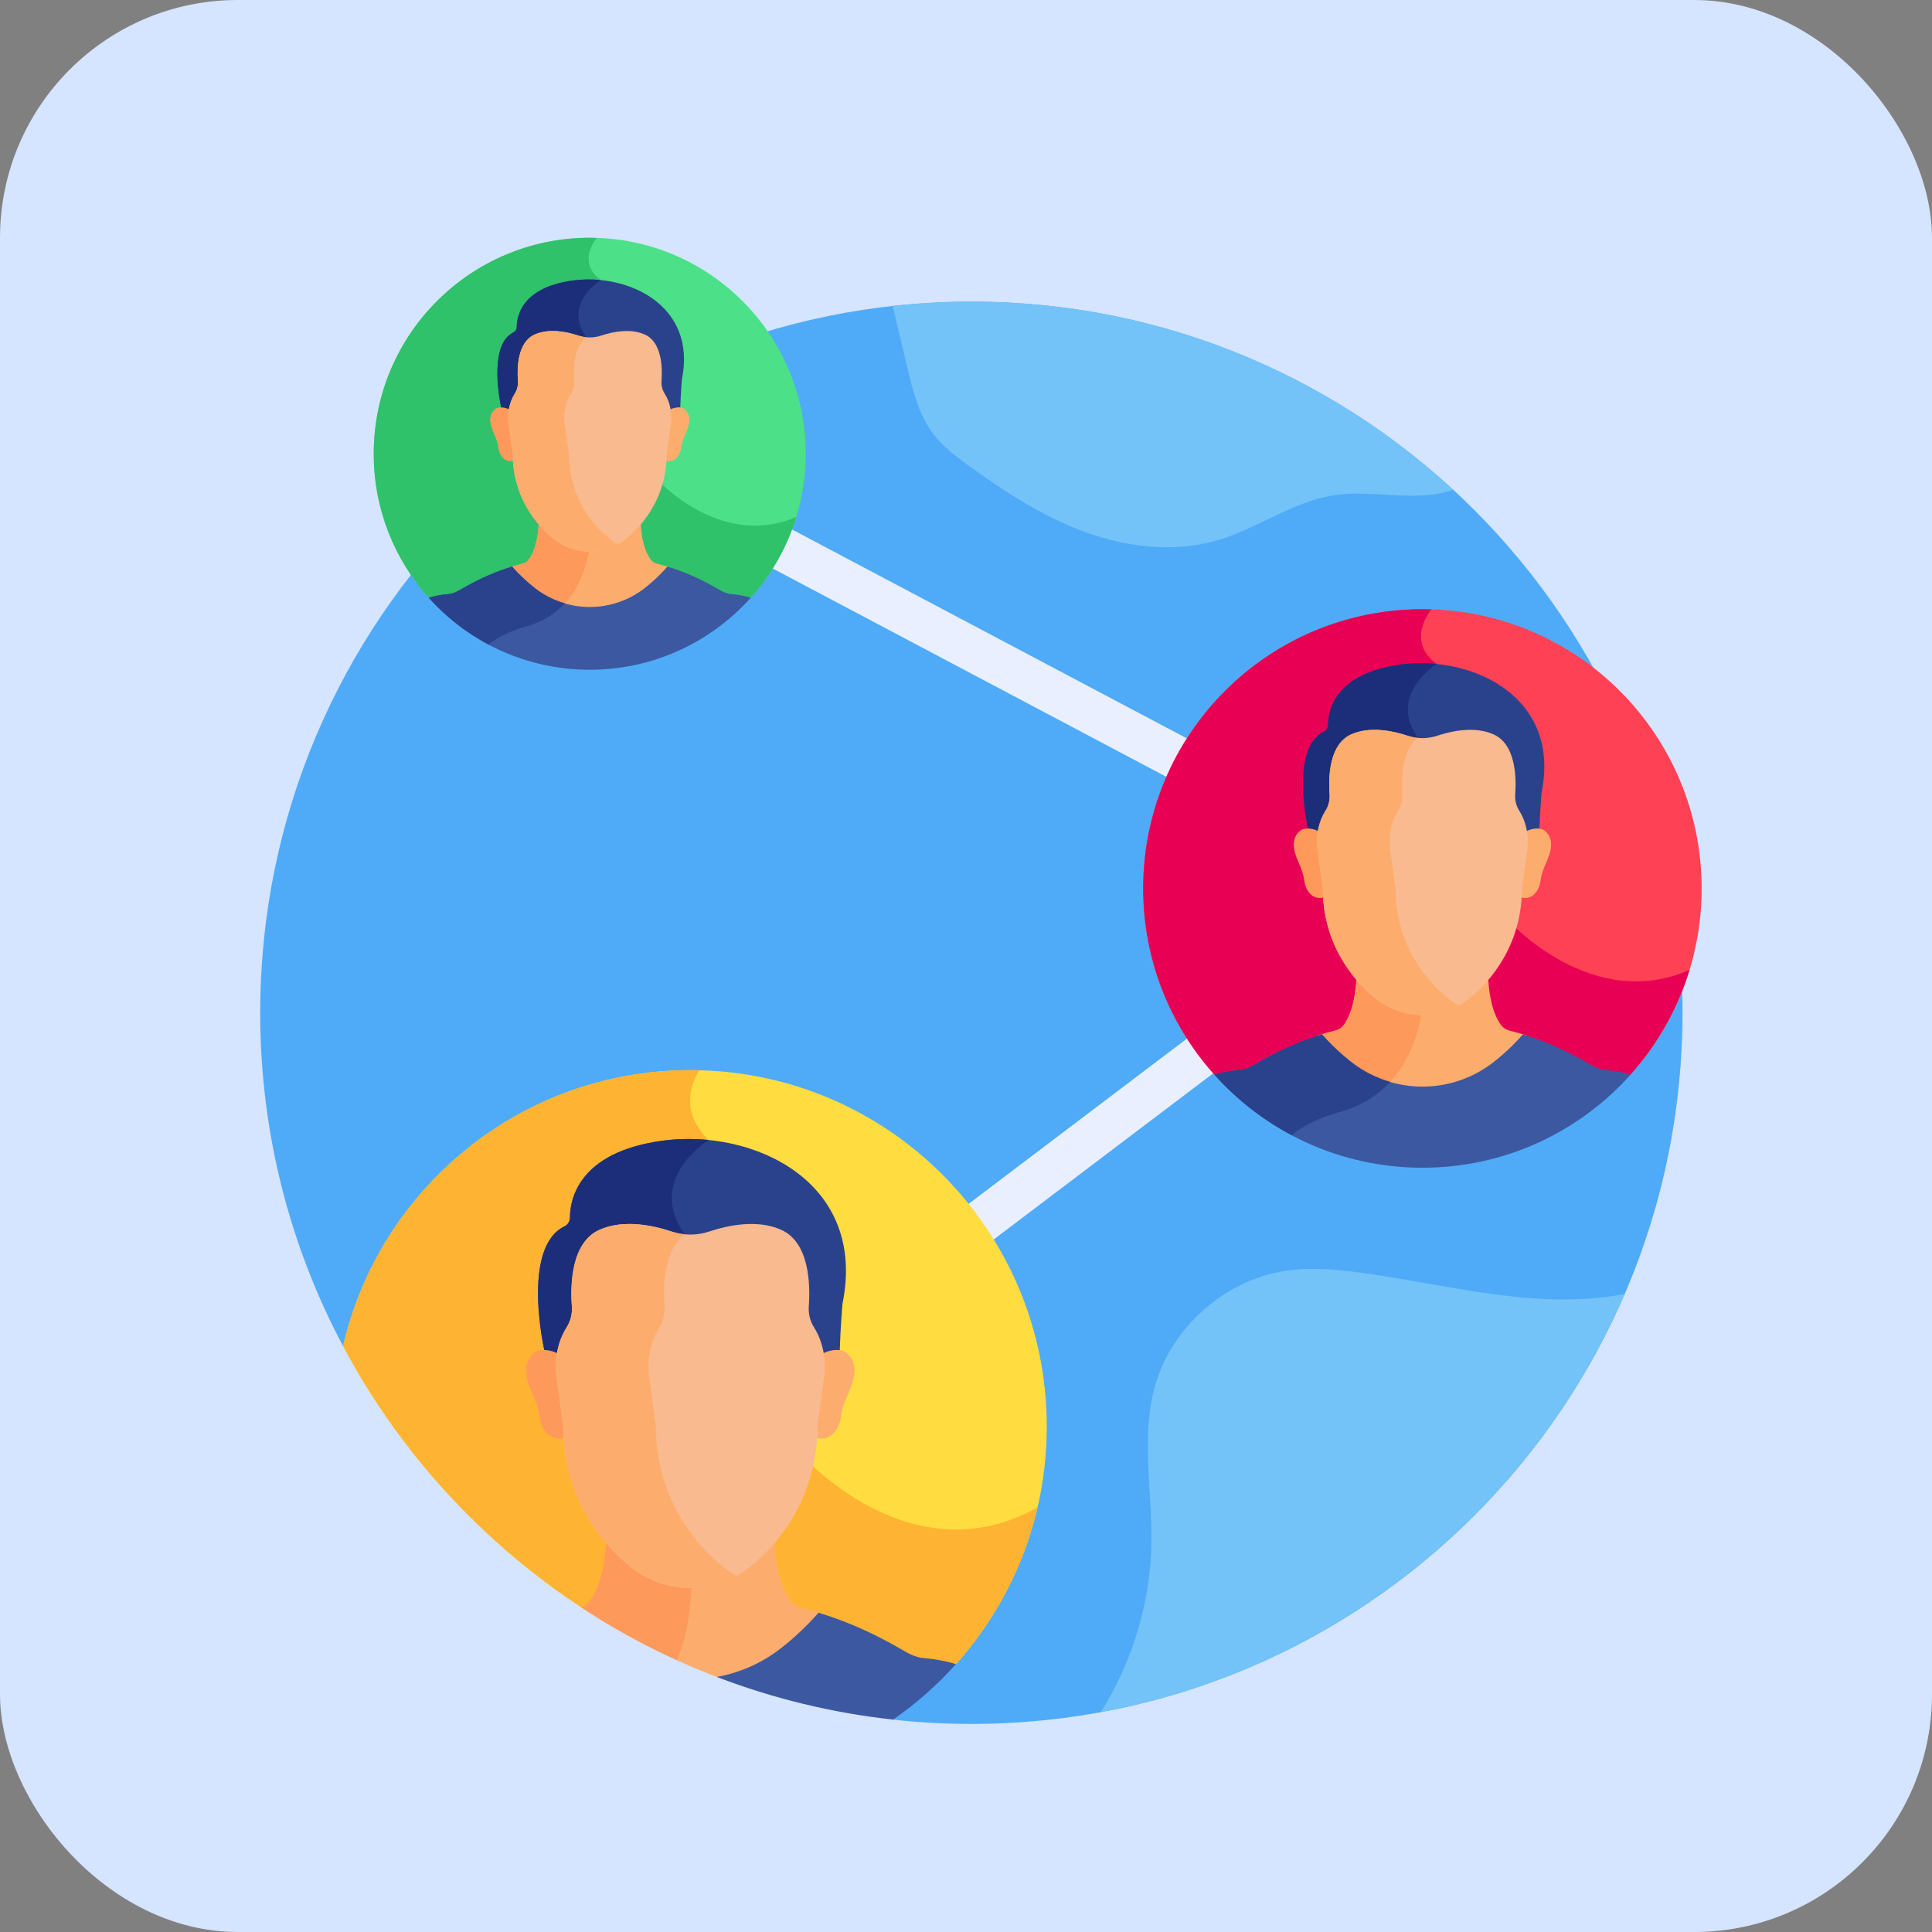 <svg width="65" height="65" viewBox="0 0 65 65" fill="none" xmlns="http://www.w3.org/2000/svg">
<rect x="0" y="0" width="65" height="65" fill="#808080" stroke="none"/>
<rect width="65" height="65" rx="8" fill="#D5E4FF"/>
<g clip-path="url(#clip0_1630_25128)">
<path d="M32.68 10.148C19.466 10.148 8.754 20.86 8.754 34.074C8.754 38.127 9.763 41.944 11.542 45.29L30.048 57.856C30.922 57.952 31.801 58 32.68 58C45.894 58 56.606 47.288 56.606 34.074C56.606 20.86 45.894 10.148 32.68 10.148Z" fill="#4FABF7"/>
<path d="M32.477 42.239C32.323 42.239 32.173 42.191 32.049 42.101C31.924 42.011 31.831 41.885 31.782 41.739C31.733 41.594 31.731 41.437 31.776 41.29C31.821 41.143 31.912 41.015 32.034 40.922L40.892 34.217C41.047 34.1 41.242 34.049 41.435 34.075C41.627 34.102 41.801 34.204 41.918 34.359C42.035 34.514 42.086 34.709 42.06 34.901C42.033 35.094 41.931 35.268 41.776 35.385L32.918 42.09C32.791 42.187 32.636 42.239 32.477 42.239ZM40.156 26.523C40.037 26.523 39.919 26.494 39.814 26.438L25.26 18.736C25.09 18.645 24.963 18.489 24.907 18.305C24.851 18.12 24.87 17.92 24.96 17.749C25.05 17.578 25.205 17.45 25.389 17.393C25.573 17.335 25.773 17.353 25.945 17.442L40.499 25.143C40.644 25.219 40.759 25.342 40.826 25.491C40.892 25.641 40.907 25.808 40.868 25.967C40.828 26.126 40.737 26.267 40.608 26.368C40.479 26.468 40.32 26.523 40.156 26.523Z" fill="#E9EFFF"/>
<path d="M30.7 56.953C31.619 56.412 32.163 55.988 32.163 55.988C34.062 53.867 35.217 51.065 35.217 47.994C35.217 41.372 29.849 36.004 23.227 36.004C17.535 36.004 12.77 39.969 11.543 45.288C13.436 48.849 16.204 51.874 19.559 54.078L30.7 56.953Z" fill="#FFDD40"/>
<path d="M26.973 48.948C26.973 48.948 25.238 39.753 23.837 38.352C22.898 37.413 23.218 36.505 23.531 36.008C23.429 36.005 23.328 36.004 23.227 36.004C17.535 36.004 12.77 39.969 11.543 45.288C13.436 48.849 16.204 51.874 19.559 54.078L30.7 56.953C31.619 56.412 32.163 55.988 32.163 55.988C33.483 54.513 34.444 52.708 34.907 50.713C30.637 53.117 26.973 48.948 26.973 48.948Z" fill="#FFB332"/>
<path d="M26.59 53.842C26.183 53.268 26.07 52.381 26.048 51.738C25.786 52.044 25.495 52.323 25.177 52.571C24.03 53.462 22.416 53.46 21.27 52.571C20.953 52.323 20.662 52.044 20.4 51.738C20.377 52.396 20.26 53.308 19.831 53.88C19.765 53.967 19.667 54.038 19.551 54.077C21.051 55.064 22.657 55.878 24.34 56.504C25.101 56.339 25.815 56.006 26.43 55.529C26.855 55.199 27.297 54.793 27.724 54.316C27.477 54.236 27.227 54.163 26.97 54.099C26.814 54.06 26.678 53.967 26.59 53.842Z" fill="#FCAD6D"/>
<path d="M23.264 53.237C22.56 53.245 21.855 53.024 21.27 52.571C20.953 52.323 20.662 52.044 20.4 51.738C20.377 52.396 20.26 53.308 19.831 53.88C19.765 53.967 19.667 54.038 19.551 54.077C20.575 54.749 21.649 55.342 22.763 55.85C23.135 55.072 23.245 54.044 23.264 53.237Z" fill="#FD995B"/>
<path d="M30.123 55.375C29.302 54.912 28.453 54.536 27.539 54.258C27.119 54.735 26.681 55.137 26.263 55.462C25.635 55.949 24.899 56.277 24.117 56.419C26.024 57.15 28.018 57.632 30.048 57.854C30.823 57.316 31.533 56.69 32.162 55.987C31.843 55.888 31.494 55.82 31.11 55.789C30.746 55.759 30.552 55.617 30.123 55.375Z" fill="#3C58A0"/>
<path d="M32.678 10.148C31.785 10.148 30.903 10.199 30.035 10.294L30.52 12.341C30.71 13.142 30.913 13.971 31.417 14.622C31.733 15.031 32.152 15.348 32.57 15.651C33.799 16.544 35.087 17.382 36.515 17.902C37.942 18.421 39.53 18.603 40.986 18.169C42.327 17.769 43.507 16.869 44.891 16.66C46.147 16.471 47.458 16.873 48.684 16.543C48.753 16.524 48.822 16.503 48.89 16.48C44.627 12.55 38.933 10.148 32.678 10.148ZM37.036 57.603C44.978 56.142 51.545 50.759 54.659 43.536C53.861 43.687 53.038 43.739 52.233 43.715C50.048 43.651 47.909 43.102 45.743 42.814C44.934 42.707 44.111 42.636 43.303 42.749C41.228 43.041 39.4 44.651 38.848 46.672C38.384 48.368 38.77 50.167 38.738 51.925C38.702 53.926 38.103 55.911 37.036 57.603Z" fill="#73C3F9"/>
<path d="M22.283 38.379C19.447 38.766 19.177 40.374 19.176 40.964C19.175 41.087 19.107 41.202 18.996 41.256C17.52 41.974 18.316 45.433 18.316 45.433C18.464 45.443 18.686 45.57 18.802 45.626C18.83 45.45 18.876 45.276 18.942 45.109C18.992 44.976 19.056 44.849 19.131 44.73C19.266 44.518 19.328 44.269 19.309 44.019C19.256 43.297 19.215 41.942 20.167 41.514C20.974 41.151 21.964 41.361 22.595 41.571C23.006 41.707 23.449 41.707 23.859 41.571C24.491 41.361 25.48 41.151 26.288 41.514C27.237 41.941 27.198 43.289 27.146 44.013C27.128 44.264 27.188 44.516 27.323 44.73C27.404 44.856 27.467 44.989 27.518 45.121C27.58 45.284 27.626 45.454 27.653 45.626C27.799 45.556 28.074 45.411 28.253 45.437C28.275 44.68 28.344 43.865 28.344 43.865C29.185 39.748 25.337 37.963 22.283 38.379Z" fill="#2A428C"/>
<path d="M22.283 38.379C19.447 38.765 19.177 40.373 19.176 40.964C19.175 41.087 19.107 41.202 18.996 41.256C17.52 41.974 18.316 45.433 18.316 45.433C18.464 45.443 18.686 45.57 18.802 45.626C18.83 45.45 18.876 45.276 18.942 45.108C18.992 44.976 19.056 44.849 19.131 44.729C19.266 44.518 19.328 44.268 19.309 44.018C19.256 43.297 19.215 41.942 20.167 41.513C20.974 41.15 21.964 41.361 22.595 41.57C22.768 41.628 22.947 41.66 23.127 41.669C23.099 41.621 23.069 41.574 23.037 41.528C21.82 39.818 23.511 38.572 23.838 38.354C23.314 38.302 22.788 38.31 22.283 38.379Z" fill="#1C2E7A"/>
<path d="M28.501 45.533C28.28 45.33 27.84 45.433 27.65 45.557C27.692 45.816 27.694 46.082 27.658 46.344L27.434 47.979C27.434 48.111 27.43 48.24 27.422 48.367C27.969 48.533 28.241 48.041 28.287 47.704C28.307 47.559 28.339 47.416 28.384 47.276C28.529 46.821 29.055 46.04 28.501 45.533Z" fill="#FCAD6D"/>
<path d="M17.947 45.533C18.168 45.33 18.608 45.433 18.798 45.557C18.757 45.817 18.754 46.083 18.79 46.344L19.015 47.979C19.015 48.111 19.019 48.24 19.027 48.367C18.479 48.533 18.207 48.041 18.161 47.704C18.142 47.559 18.109 47.416 18.065 47.276C17.919 46.821 17.394 46.04 17.947 45.533Z" fill="#FD995B"/>
<path d="M27.583 45.051C27.532 44.915 27.466 44.784 27.389 44.66C27.253 44.447 27.193 44.194 27.211 43.943C27.264 43.219 27.235 41.804 26.286 41.377C25.479 41.014 24.489 41.224 23.858 41.434C23.447 41.57 23.004 41.57 22.593 41.434C21.962 41.224 20.972 41.014 20.165 41.377C19.213 41.806 19.187 43.227 19.24 43.949C19.259 44.199 19.197 44.449 19.062 44.66C18.987 44.78 18.923 44.907 18.872 45.039C18.711 45.454 18.664 45.903 18.725 46.343L18.949 47.979C18.949 50.331 20.204 51.929 21.272 52.758C21.829 53.191 22.517 53.426 23.226 53.426C23.934 53.426 24.622 53.191 25.179 52.758C26.247 51.929 27.502 50.331 27.502 47.979L27.726 46.344C27.786 45.908 27.741 45.463 27.583 45.051Z" fill="#F9BA8F"/>
<path d="M24.391 52.758C23.323 51.929 22.068 50.331 22.068 47.979L21.843 46.343C21.783 45.903 21.83 45.454 21.991 45.039C22.042 44.907 22.105 44.78 22.181 44.66C22.315 44.449 22.378 44.199 22.359 43.949C22.311 43.297 22.327 42.072 23.035 41.526C22.885 41.512 22.737 41.481 22.593 41.434C21.962 41.224 20.972 41.014 20.165 41.377C19.213 41.806 19.187 43.227 19.24 43.949C19.259 44.199 19.197 44.449 19.062 44.66C18.987 44.78 18.923 44.907 18.872 45.039C18.711 45.454 18.664 45.903 18.725 46.343L18.949 47.979C18.949 50.331 20.204 51.929 21.272 52.758C21.831 53.191 22.518 53.426 23.226 53.426C23.772 53.426 24.308 53.286 24.785 53.019C24.647 52.942 24.515 52.855 24.391 52.758Z" fill="#FCAD6D"/>
<path d="M47.855 38.699C51.589 38.699 54.856 36.154 54.856 36.154C56.344 34.491 57.25 32.297 57.25 29.89C57.25 24.702 53.044 20.496 47.855 20.496C42.667 20.496 38.461 24.702 38.461 29.89C38.461 32.297 39.366 34.491 40.854 36.153C40.854 36.153 44.122 38.699 47.855 38.699Z" fill="#FF4155"/>
<path d="M50.781 31.003C50.781 31.003 49.407 23.119 48.334 22.336C47.303 21.584 48.093 20.582 48.157 20.504C48.057 20.501 47.957 20.496 47.855 20.496C42.667 20.496 38.461 24.702 38.461 29.89C38.461 32.297 39.366 34.491 40.854 36.153C40.854 36.153 44.122 38.699 47.855 38.699C51.589 38.699 54.856 36.154 54.856 36.154C55.766 35.138 56.443 33.936 56.841 32.632C53.566 34.076 50.781 31.003 50.781 31.003Z" fill="#E80054"/>
<path d="M45.342 35.794C46.061 36.352 46.944 36.654 47.854 36.653C48.763 36.654 49.647 36.352 50.366 35.794C50.698 35.536 51.045 35.218 51.379 34.844C51.184 34.781 50.987 34.724 50.789 34.674C50.669 34.644 50.563 34.573 50.491 34.473C50.172 34.023 50.084 33.328 50.066 32.824C49.861 33.064 49.633 33.282 49.384 33.476C48.485 34.174 47.221 34.173 46.323 33.476C46.075 33.282 45.846 33.064 45.641 32.824C45.623 33.339 45.532 34.054 45.196 34.502C45.133 34.584 45.044 34.643 44.944 34.667C44.737 34.719 44.531 34.778 44.328 34.844C44.663 35.218 45.01 35.536 45.342 35.794Z" fill="#FCAD6D"/>
<path d="M47.842 33.999C47.292 33.997 46.758 33.813 46.323 33.476C46.075 33.282 45.846 33.064 45.641 32.824C45.623 33.339 45.532 34.054 45.196 34.502C45.133 34.584 45.044 34.643 44.944 34.667C44.737 34.719 44.531 34.778 44.328 34.844C44.663 35.218 45.009 35.536 45.342 35.794C45.746 36.108 46.204 36.337 46.689 36.481C47.46 35.704 47.741 34.688 47.842 33.999Z" fill="#FD995B"/>
<path d="M54.035 36C53.749 35.977 53.597 35.866 53.261 35.676C52.617 35.313 51.953 35.019 51.236 34.801C50.933 35.146 50.599 35.462 50.236 35.744C49.557 36.271 48.72 36.558 47.857 36.558C46.994 36.558 46.156 36.271 45.477 35.744C45.115 35.462 44.78 35.146 44.477 34.801C43.763 35.018 43.094 35.315 42.453 35.676C42.117 35.866 41.965 35.977 41.679 36C41.379 36.025 41.105 36.078 40.855 36.156C42.576 38.077 45.075 39.287 47.857 39.287C50.639 39.287 53.138 38.077 54.858 36.156C54.609 36.078 54.335 36.025 54.035 36Z" fill="#3C58A0"/>
<path d="M47.116 22.359C44.894 22.662 44.682 23.921 44.681 24.384C44.681 24.481 44.627 24.57 44.54 24.613C43.384 25.175 44.008 27.885 44.008 27.885C44.124 27.893 44.298 27.993 44.388 28.037C44.41 27.898 44.447 27.762 44.498 27.631C44.538 27.527 44.587 27.428 44.647 27.334C44.752 27.168 44.801 26.973 44.786 26.777C44.745 26.212 44.712 25.15 45.458 24.814C46.09 24.53 46.866 24.695 47.361 24.859C47.682 24.966 48.029 24.966 48.351 24.859C48.846 24.695 49.621 24.53 50.253 24.814C50.998 25.149 50.967 26.205 50.926 26.772C50.912 26.969 50.959 27.167 51.065 27.334C51.126 27.431 51.177 27.534 51.218 27.641C51.266 27.769 51.302 27.901 51.323 28.037C51.438 27.981 51.653 27.868 51.793 27.888C51.81 27.296 51.865 26.657 51.865 26.657C52.523 23.431 49.509 22.033 47.116 22.359Z" fill="#2A428C"/>
<path d="M47.116 22.358C44.894 22.661 44.682 23.921 44.681 24.383C44.681 24.48 44.627 24.57 44.54 24.613C43.384 25.175 44.008 27.885 44.008 27.885C44.124 27.893 44.298 27.992 44.389 28.036C44.41 27.898 44.447 27.762 44.498 27.631C44.538 27.527 44.588 27.428 44.647 27.334C44.752 27.168 44.801 26.973 44.786 26.777C44.745 26.212 44.712 25.15 45.458 24.814C46.09 24.53 46.866 24.695 47.361 24.859C47.496 24.904 47.636 24.929 47.777 24.936C47.755 24.898 47.732 24.861 47.706 24.826C46.753 23.486 48.078 22.51 48.334 22.339C47.924 22.298 47.511 22.305 47.116 22.358Z" fill="#1C2E7A"/>
<path d="M51.99 27.965C51.817 27.806 51.472 27.887 51.323 27.984C51.356 28.187 51.358 28.395 51.33 28.601L51.154 29.882C51.154 29.983 51.151 30.085 51.145 30.186C51.573 30.316 51.786 29.93 51.822 29.666C51.838 29.552 51.863 29.44 51.898 29.331C52.012 28.974 52.424 28.362 51.99 27.965Z" fill="#FCAD6D"/>
<path d="M43.722 27.965C43.895 27.806 44.239 27.887 44.389 27.984C44.356 28.188 44.354 28.396 44.382 28.601L44.558 29.882C44.558 29.985 44.561 30.087 44.567 30.186C44.138 30.316 43.925 29.93 43.889 29.666C43.874 29.552 43.849 29.44 43.814 29.331C43.7 28.974 43.288 28.362 43.722 27.965Z" fill="#FD995B"/>
<path d="M51.269 27.588C51.229 27.481 51.178 27.378 51.117 27.282C51.01 27.114 50.963 26.917 50.978 26.72C51.019 26.153 50.997 25.044 50.252 24.709C49.62 24.425 48.845 24.589 48.35 24.754C48.029 24.861 47.681 24.861 47.36 24.754C46.865 24.59 46.09 24.425 45.457 24.709C44.711 25.045 44.691 26.159 44.733 26.724C44.747 26.92 44.698 27.116 44.593 27.282C44.534 27.375 44.484 27.475 44.444 27.578C44.318 27.903 44.281 28.256 44.328 28.601L44.504 29.882C44.504 31.724 45.488 32.976 46.325 33.626C46.761 33.965 47.3 34.149 47.855 34.149C48.41 34.149 48.949 33.965 49.385 33.626C50.222 32.976 51.205 31.724 51.205 29.882L51.381 28.601C51.428 28.259 51.393 27.91 51.269 27.588Z" fill="#F9BA8F"/>
<path d="M48.768 33.626C47.931 32.977 46.948 31.724 46.948 29.882L46.772 28.601C46.724 28.256 46.761 27.903 46.888 27.578C46.927 27.475 46.977 27.375 47.036 27.282C47.142 27.116 47.191 26.92 47.176 26.725C47.138 26.213 47.151 25.254 47.706 24.826C47.588 24.815 47.472 24.791 47.36 24.754C46.865 24.59 46.09 24.425 45.457 24.709C44.711 25.045 44.691 26.159 44.733 26.724C44.747 26.92 44.698 27.116 44.593 27.282C44.534 27.375 44.484 27.475 44.444 27.578C44.318 27.903 44.281 28.256 44.328 28.6L44.504 29.882C44.504 31.724 45.488 32.976 46.325 33.626C46.762 33.965 47.301 34.15 47.855 34.149C48.283 34.149 48.703 34.039 49.077 33.83C48.969 33.77 48.865 33.702 48.768 33.626Z" fill="#FCAD6D"/>
<path d="M45.477 35.744C45.115 35.462 44.78 35.146 44.477 34.801C43.763 35.018 43.094 35.315 42.453 35.676C42.117 35.866 41.965 35.977 41.679 36C41.379 36.025 41.105 36.078 40.855 36.156C41.596 36.982 42.476 37.672 43.456 38.192C43.823 37.89 44.337 37.615 45.057 37.417C45.812 37.21 46.365 36.839 46.773 36.4C46.306 36.265 45.865 36.045 45.477 35.744Z" fill="#2A428C"/>
<path d="M19.841 22.081C22.73 22.081 25.257 20.112 25.257 20.112C26.408 18.826 27.109 17.129 27.109 15.267C27.108 11.254 23.855 8 19.841 8C15.828 8 12.574 11.254 12.574 15.267C12.574 17.129 13.274 18.826 14.425 20.112C14.425 20.112 16.953 22.081 19.841 22.081Z" fill="#4CE088"/>
<path d="M22.104 16.128C22.104 16.128 21.041 10.029 20.211 9.423C19.414 8.841 20.025 8.066 20.075 8.006C19.997 8.003 19.92 8 19.841 8C15.828 8 12.574 11.254 12.574 15.267C12.574 17.129 13.274 18.826 14.425 20.112C14.425 20.112 16.953 22.081 19.841 22.081C22.73 22.081 25.257 20.112 25.257 20.112C25.961 19.326 26.485 18.397 26.792 17.388C24.259 18.505 22.104 16.128 22.104 16.128Z" fill="#30C16B"/>
<path d="M17.898 19.833C18.452 20.263 19.136 20.497 19.841 20.497C20.545 20.497 21.229 20.263 21.784 19.833C22.041 19.633 22.309 19.387 22.568 19.097C22.417 19.049 22.265 19.005 22.111 18.966C22.018 18.943 21.937 18.888 21.881 18.81C21.634 18.462 21.566 17.925 21.552 17.535C21.394 17.721 21.217 17.89 21.025 18.04C20.329 18.58 19.351 18.579 18.657 18.04C18.465 17.89 18.288 17.721 18.129 17.535C18.115 17.934 18.044 18.486 17.784 18.833C17.736 18.897 17.667 18.942 17.59 18.961C17.427 19.001 17.269 19.047 17.113 19.097C17.372 19.387 17.64 19.633 17.898 19.833Z" fill="#FCAD6D"/>
<path d="M19.831 18.444C19.406 18.442 18.993 18.3 18.657 18.04C18.464 17.889 18.288 17.721 18.129 17.535C18.115 17.934 18.044 18.486 17.784 18.833C17.736 18.897 17.667 18.942 17.59 18.961C17.427 19.001 17.269 19.047 17.113 19.097C17.372 19.387 17.64 19.633 17.898 19.833C18.21 20.075 18.564 20.253 18.939 20.364C19.536 19.763 19.753 18.977 19.831 18.444Z" fill="#FD995B"/>
<path d="M24.621 19.99C24.4 19.972 24.282 19.886 24.022 19.74C23.524 19.459 23.01 19.231 22.456 19.062C22.222 19.329 21.963 19.574 21.683 19.792C21.157 20.2 20.509 20.422 19.842 20.422C19.174 20.422 18.526 20.2 18.001 19.792C17.721 19.574 17.462 19.329 17.227 19.062C16.675 19.231 16.158 19.46 15.662 19.74C15.401 19.887 15.284 19.972 15.063 19.99C14.831 20.009 14.619 20.051 14.426 20.111C15.756 21.597 17.69 22.533 19.842 22.533C21.994 22.533 23.927 21.597 25.258 20.111C25.065 20.051 24.853 20.009 24.621 19.99Z" fill="#3C58A0"/>
<path d="M19.269 9.438C17.55 9.672 17.386 10.647 17.385 11.005C17.386 11.041 17.375 11.078 17.356 11.109C17.337 11.14 17.309 11.165 17.276 11.182C16.382 11.617 16.864 13.713 16.864 13.713C16.954 13.719 17.089 13.796 17.159 13.83C17.176 13.723 17.204 13.618 17.244 13.517C17.274 13.439 17.311 13.361 17.358 13.287C17.44 13.159 17.478 13.007 17.466 12.856C17.434 12.418 17.409 11.597 17.986 11.338C18.475 11.117 19.075 11.245 19.458 11.372C19.706 11.455 19.976 11.455 20.224 11.372C20.607 11.245 21.207 11.117 21.696 11.338C22.271 11.597 22.248 12.414 22.216 12.852C22.204 13.005 22.242 13.157 22.324 13.287C22.372 13.363 22.411 13.444 22.442 13.524C22.479 13.623 22.507 13.726 22.523 13.83C22.612 13.788 22.779 13.7 22.887 13.716C22.9 13.257 22.942 12.763 22.942 12.763C23.452 10.268 21.119 9.186 19.269 9.438Z" fill="#2A428C"/>
<path d="M19.269 9.438C17.55 9.672 17.386 10.647 17.385 11.005C17.386 11.041 17.375 11.077 17.356 11.109C17.337 11.14 17.309 11.165 17.276 11.182C16.382 11.617 16.864 13.713 16.864 13.713C16.954 13.719 17.089 13.796 17.159 13.83C17.176 13.723 17.204 13.618 17.244 13.517C17.274 13.439 17.311 13.361 17.358 13.287C17.44 13.159 17.478 13.007 17.466 12.856C17.434 12.418 17.409 11.597 17.986 11.338C18.475 11.118 19.075 11.245 19.458 11.372C19.563 11.407 19.671 11.426 19.78 11.432C19.763 11.403 19.745 11.374 19.726 11.347C18.988 10.31 20.013 9.555 20.211 9.423C19.897 9.391 19.581 9.396 19.269 9.438Z" fill="#1C2E7A"/>
<path d="M23.041 13.777C22.907 13.654 22.64 13.716 22.525 13.791C22.55 13.949 22.552 14.11 22.53 14.268L22.394 15.259C22.394 15.339 22.391 15.418 22.387 15.495C22.719 15.595 22.883 15.297 22.911 15.092C22.923 15.005 22.943 14.918 22.97 14.833C23.058 14.557 23.377 14.084 23.041 13.777Z" fill="#FCAD6D"/>
<path d="M16.642 13.777C16.776 13.654 17.043 13.716 17.158 13.791C17.133 13.949 17.132 14.11 17.154 14.268L17.29 15.259C17.29 15.339 17.292 15.418 17.297 15.495C16.965 15.595 16.8 15.297 16.772 15.092C16.76 15.005 16.741 14.918 16.714 14.833C16.625 14.557 16.307 14.084 16.642 13.777Z" fill="#FD995B"/>
<path d="M22.482 13.483C22.451 13.4 22.411 13.321 22.364 13.246C22.282 13.117 22.245 12.964 22.256 12.811C22.288 12.373 22.271 11.515 21.696 11.256C21.206 11.036 20.607 11.164 20.224 11.291C19.975 11.373 19.706 11.373 19.458 11.291C19.075 11.164 18.475 11.036 17.986 11.256C17.409 11.516 17.393 12.378 17.426 12.815C17.437 12.967 17.399 13.118 17.318 13.246C17.272 13.319 17.233 13.396 17.203 13.476C17.105 13.727 17.076 14 17.113 14.267L17.249 15.258C17.249 16.683 18.01 17.652 18.657 18.154C18.995 18.416 19.412 18.559 19.841 18.559C20.27 18.559 20.687 18.416 21.025 18.154C21.672 17.652 22.433 16.683 22.433 15.258L22.569 14.267C22.605 14.002 22.578 13.733 22.482 13.483Z" fill="#F9BA8F"/>
<path d="M20.547 18.154C19.9 17.652 19.139 16.683 19.139 15.258L19.003 14.267C18.966 14 18.995 13.727 19.093 13.476C19.123 13.399 19.16 13.32 19.208 13.246C19.289 13.118 19.327 12.967 19.316 12.815C19.286 12.42 19.296 11.677 19.725 11.347C19.634 11.338 19.545 11.319 19.458 11.291C19.075 11.164 18.475 11.036 17.986 11.256C17.409 11.516 17.393 12.378 17.426 12.815C17.437 12.967 17.399 13.118 17.318 13.246C17.272 13.319 17.233 13.396 17.203 13.476C17.105 13.727 17.076 14 17.113 14.267L17.249 15.258C17.249 16.683 18.01 17.652 18.657 18.154C18.957 18.387 19.319 18.526 19.698 18.554C20.076 18.582 20.455 18.498 20.786 18.312C20.703 18.266 20.623 18.213 20.547 18.154Z" fill="#FCAD6D"/>
<path d="M18.001 19.792C17.721 19.574 17.462 19.329 17.228 19.062C16.675 19.231 16.158 19.46 15.662 19.74C15.401 19.887 15.284 19.972 15.063 19.99C14.831 20.009 14.619 20.051 14.426 20.111C14.998 20.75 15.679 21.283 16.437 21.686C16.721 21.452 17.119 21.24 17.676 21.087C18.26 20.926 18.688 20.639 19.003 20.3C18.642 20.195 18.301 20.025 18.001 19.792Z" fill="#2A428C"/>
</g>
<defs>
<clipPath id="clip0_1630_25128">
<rect width="50" height="50" fill="white" transform="translate(8 8)"/>
</clipPath>
</defs>
</svg>
